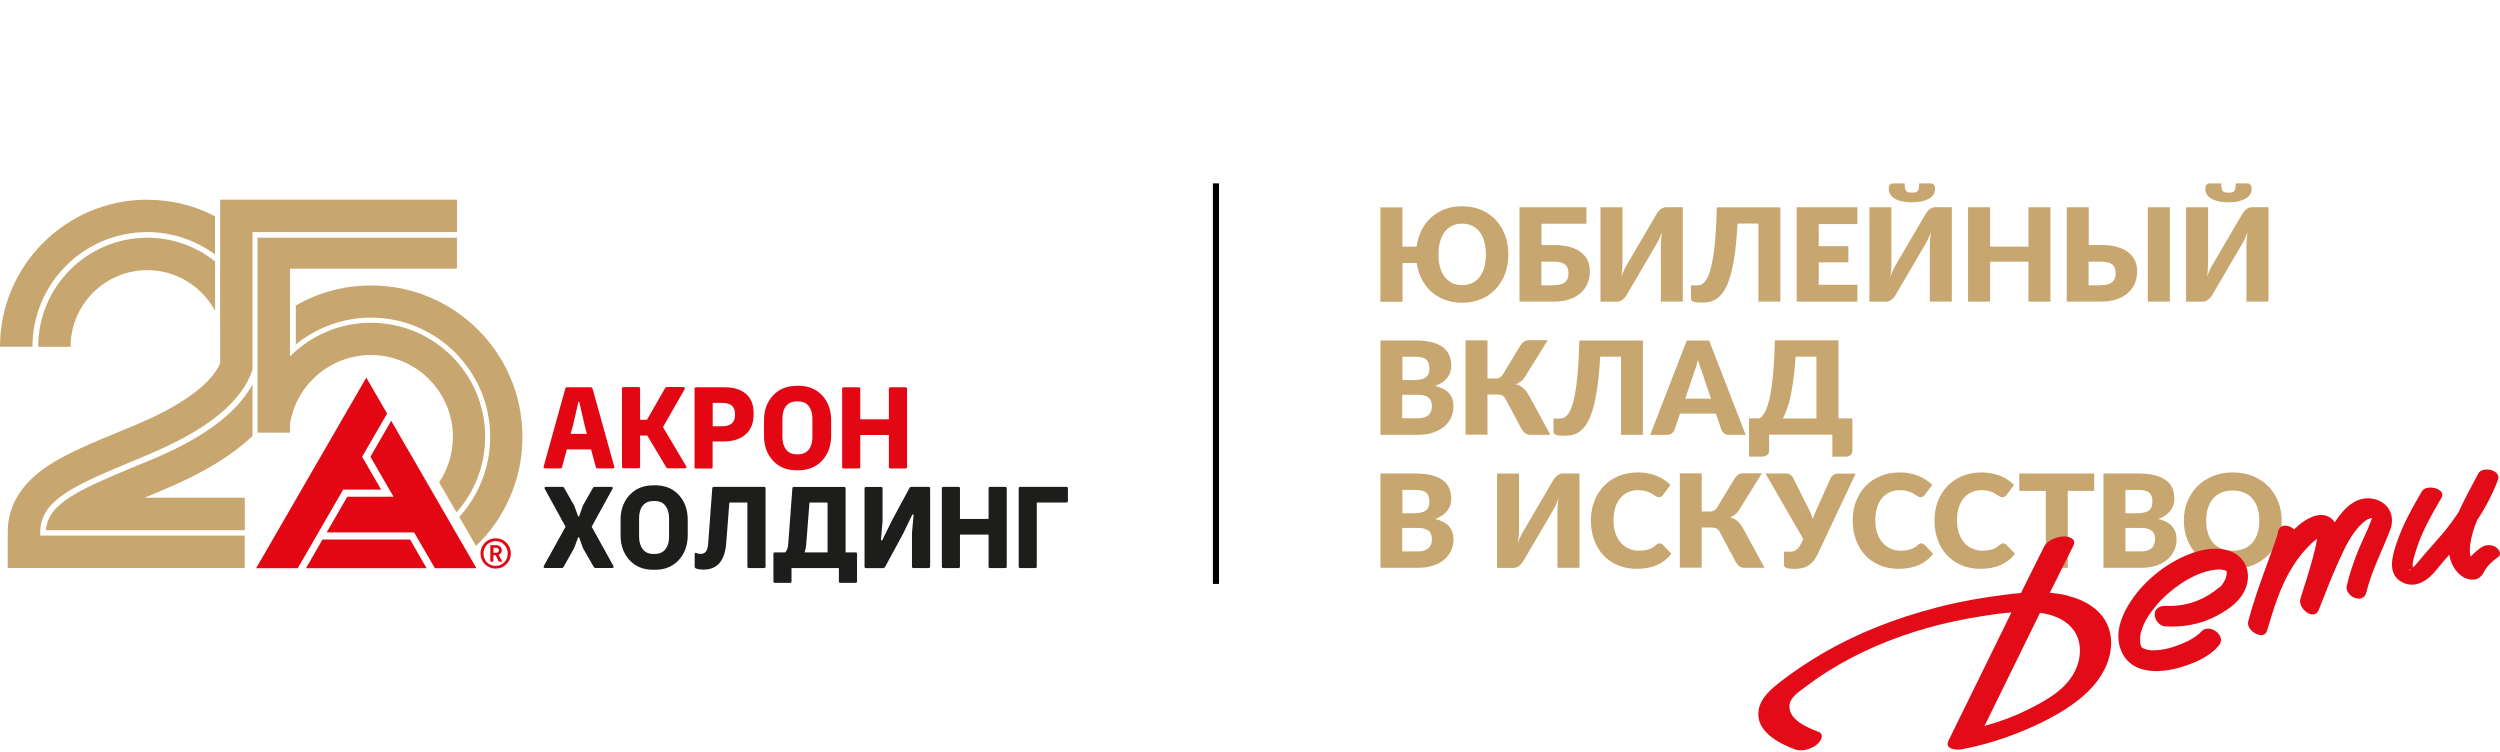 <?xml version="1.0" encoding="UTF-8"?>
<svg xmlns="http://www.w3.org/2000/svg" width="409" height="123" viewBox="0 0 409 123" fill="none">
  <path d="M231.754 40.344C231.883 39.397 232.14 38.507 232.538 37.712C232.936 36.904 233.451 36.202 234.094 35.617C234.738 35.02 235.487 34.564 236.341 34.236C237.207 33.897 238.155 33.745 239.208 33.745C240.378 33.745 241.42 33.955 242.356 34.353C243.292 34.751 244.076 35.301 244.731 36.015C245.375 36.717 245.878 37.559 246.241 38.519C246.603 39.478 246.767 40.52 246.767 41.632C246.767 42.743 246.592 43.796 246.241 44.744C245.89 45.692 245.386 46.546 244.731 47.248C244.076 47.95 243.292 48.524 242.356 48.922C241.42 49.32 240.378 49.53 239.208 49.53C238.166 49.53 237.219 49.367 236.364 49.039C235.51 48.723 234.761 48.267 234.129 47.693C233.497 47.12 232.971 46.418 232.573 45.634C232.175 44.838 231.906 43.96 231.766 43.024H229.449V49.378H225.833V33.932H229.437V40.356H231.754V40.344ZM239.208 46.652C239.828 46.652 240.378 46.535 240.87 46.289C241.361 46.055 241.759 45.715 242.087 45.282C242.426 44.85 242.66 44.323 242.835 43.703C242.999 43.083 243.093 42.38 243.093 41.62C243.093 40.859 242.999 40.169 242.835 39.537C242.672 38.917 242.414 38.39 242.087 37.957C241.747 37.524 241.349 37.185 240.87 36.951C240.378 36.717 239.828 36.588 239.208 36.588C238.588 36.588 238.026 36.705 237.546 36.951C237.066 37.185 236.657 37.513 236.341 37.957C236.002 38.39 235.768 38.917 235.592 39.537C235.428 40.157 235.335 40.848 235.335 41.62C235.335 42.392 235.428 43.083 235.592 43.703C235.756 44.323 236.013 44.85 236.341 45.282C236.68 45.715 237.078 46.055 237.546 46.289C238.026 46.523 238.576 46.652 239.208 46.652Z" fill="url(#paint0_linear_11_496)"></path>
  <path d="M254.245 40.087C255.31 40.087 256.211 40.204 256.96 40.438C257.708 40.672 258.305 40.976 258.773 41.374C259.241 41.772 259.581 42.217 259.791 42.731C260.014 43.246 260.107 43.796 260.107 44.358C260.107 45.107 259.979 45.774 259.709 46.394C259.44 47.014 259.066 47.529 258.563 47.962C258.059 48.395 257.439 48.735 256.725 48.98C255.988 49.226 255.169 49.343 254.245 49.343H248.593V33.908H259.534V36.6H252.185V40.099H254.268H254.256L254.245 40.087ZM254.245 46.64C254.724 46.64 255.111 46.593 255.415 46.488C255.719 46.383 255.953 46.242 256.14 46.067C256.304 45.891 256.433 45.68 256.503 45.458C256.562 45.224 256.597 44.99 256.597 44.756C256.597 44.475 256.562 44.218 256.503 43.972C256.433 43.726 256.328 43.527 256.14 43.352C255.965 43.188 255.731 43.047 255.415 42.954C255.111 42.86 254.724 42.813 254.245 42.813H252.162V46.675H254.245V46.64Z" fill="url(#paint1_linear_11_496)"></path>
  <path d="M275.308 49.343H271.715V40.695C271.715 40.298 271.715 39.876 271.751 39.42C271.774 38.975 271.833 38.495 271.891 37.981C271.727 38.425 271.552 38.858 271.364 39.244C271.165 39.631 270.99 39.97 270.803 40.263L266.11 48.278C266.028 48.407 265.946 48.536 265.829 48.664C265.712 48.793 265.595 48.91 265.467 49.015C265.326 49.121 265.186 49.191 265.034 49.261C264.882 49.32 264.718 49.355 264.542 49.355H261.839V33.908H265.432V42.544C265.432 42.942 265.432 43.363 265.408 43.82C265.385 44.264 265.326 44.744 265.256 45.259C265.42 44.815 265.595 44.393 265.783 44.007C265.97 43.621 266.157 43.293 266.344 42.989L271.037 34.973C271.119 34.844 271.201 34.716 271.318 34.587C271.423 34.458 271.552 34.341 271.68 34.236C271.809 34.131 271.961 34.06 272.113 33.99C272.265 33.932 272.429 33.897 272.605 33.897H275.308V49.343Z" fill="url(#paint2_linear_11_496)"></path>
  <path d="M291.281 49.343H287.677V36.565H284.271C284.166 38.449 284.014 40.087 283.827 41.456C283.628 42.837 283.406 43.995 283.136 44.955C282.867 45.914 282.575 46.687 282.224 47.283C281.884 47.88 281.522 48.337 281.1 48.676C280.702 49.015 280.269 49.226 279.801 49.343C279.333 49.46 278.854 49.507 278.35 49.507C277.73 49.507 277.286 49.46 277.028 49.343C276.771 49.238 276.642 49.074 276.642 48.863V46.687H277.531C277.683 46.687 277.847 46.675 278.023 46.652C278.187 46.628 278.374 46.546 278.538 46.429C278.713 46.312 278.889 46.137 279.064 45.903C279.228 45.669 279.392 45.353 279.567 44.931C279.72 44.522 279.872 43.995 280.012 43.375C280.152 42.755 280.281 41.994 280.398 41.117C280.515 40.227 280.621 39.186 280.691 38.004C280.784 36.822 280.831 35.465 280.866 33.92H291.269V49.355H291.281V49.343Z" fill="url(#paint3_linear_11_496)"></path>
  <path d="M297.541 40.274H302.398V42.919H297.541V46.593H303.872V49.343H293.937V33.908H303.872V36.658H297.541V40.274Z" fill="url(#paint4_linear_11_496)"></path>
  <path d="M319.318 49.343H315.714V40.695C315.714 40.298 315.714 39.876 315.749 39.42C315.773 38.975 315.831 38.495 315.89 37.981C315.726 38.425 315.562 38.858 315.363 39.244C315.164 39.631 314.989 39.97 314.801 40.263L310.109 48.278C310.027 48.407 309.945 48.536 309.828 48.664C309.711 48.793 309.594 48.91 309.465 49.015C309.325 49.121 309.185 49.191 309.032 49.261C308.88 49.32 308.717 49.355 308.541 49.355H305.838V33.908H309.442V42.544C309.442 42.942 309.442 43.363 309.419 43.82C309.395 44.264 309.337 44.744 309.267 45.259C309.43 44.815 309.606 44.393 309.793 44.007C309.98 43.621 310.168 43.293 310.355 42.989L315.047 34.973C315.129 34.844 315.211 34.716 315.328 34.587C315.433 34.458 315.562 34.341 315.691 34.236C315.82 34.131 315.972 34.06 316.124 33.99C316.276 33.932 316.44 33.897 316.615 33.897H319.318V49.343ZM312.789 31.509C313.034 31.509 313.222 31.498 313.386 31.463C313.538 31.428 313.666 31.346 313.748 31.229C313.842 31.112 313.9 30.959 313.924 30.761C313.959 30.573 313.971 30.316 313.971 30H315.925C316.042 30 316.135 30.023 316.217 30.082C316.299 30.129 316.37 30.199 316.428 30.293C316.475 30.375 316.522 30.468 316.545 30.573C316.568 30.679 316.58 30.796 316.58 30.889C316.58 31.264 316.487 31.58 316.299 31.849C316.124 32.118 315.855 32.352 315.515 32.539C315.176 32.715 314.778 32.855 314.322 32.961C313.865 33.054 313.35 33.101 312.789 33.101C312.227 33.101 311.724 33.054 311.256 32.961C310.799 32.867 310.39 32.727 310.062 32.539C309.723 32.352 309.454 32.118 309.278 31.849C309.079 31.58 308.997 31.252 308.997 30.889C308.997 30.784 309.009 30.667 309.032 30.573C309.056 30.468 309.091 30.363 309.15 30.293C309.196 30.211 309.267 30.14 309.36 30.082C309.454 30.035 309.536 30 309.653 30H311.607C311.607 30.304 311.619 30.562 311.654 30.761C311.689 30.948 311.747 31.112 311.829 31.229C311.923 31.346 312.04 31.416 312.192 31.463C312.344 31.498 312.543 31.509 312.8 31.509H312.789Z" fill="url(#paint5_linear_11_496)"></path>
  <path d="M335.455 33.908V49.343H331.851V42.813H325.579V49.343H321.975V33.908H325.579V40.356H331.851V33.908H335.455Z" fill="url(#paint6_linear_11_496)"></path>
  <path d="M343.775 40.087C344.84 40.087 345.741 40.204 346.49 40.438C347.239 40.672 347.836 40.976 348.304 41.374C348.76 41.772 349.111 42.217 349.322 42.731C349.544 43.246 349.638 43.796 349.638 44.358C349.638 45.107 349.509 45.774 349.24 46.394C348.971 47.014 348.596 47.529 348.093 47.962C347.59 48.395 346.97 48.735 346.256 48.98C345.519 49.226 344.7 49.343 343.775 49.343H338.123V33.908H341.716V40.087H343.799H343.775ZM343.775 46.64C344.255 46.64 344.641 46.593 344.945 46.488C345.25 46.383 345.484 46.242 345.659 46.067C345.823 45.891 345.952 45.68 346.022 45.458C346.08 45.224 346.115 44.99 346.115 44.756C346.115 44.475 346.08 44.218 346.022 43.972C345.963 43.726 345.846 43.527 345.659 43.352C345.484 43.188 345.25 43.047 344.945 42.954C344.641 42.86 344.255 42.813 343.775 42.813H341.692V46.675H343.775V46.64ZM354.985 49.343H351.381V33.908H354.985V49.343Z" fill="url(#paint7_linear_11_496)"></path>
  <path d="M371.122 49.343H367.518V40.695C367.518 40.298 367.518 39.876 367.553 39.42C367.577 38.975 367.635 38.495 367.694 37.981C367.53 38.425 367.354 38.858 367.167 39.244C366.98 39.631 366.793 39.97 366.605 40.263L361.913 48.278C361.831 48.407 361.749 48.536 361.632 48.664C361.515 48.793 361.398 48.91 361.269 49.015C361.129 49.121 360.988 49.191 360.836 49.261C360.684 49.32 360.52 49.355 360.345 49.355H357.642V33.908H361.246V42.544C361.246 42.942 361.246 43.363 361.222 43.82C361.199 44.264 361.141 44.744 361.07 45.259C361.234 44.815 361.41 44.393 361.597 44.007C361.784 43.621 361.971 43.293 362.159 42.989L366.851 34.973C366.933 34.844 367.015 34.716 367.132 34.587C367.237 34.458 367.366 34.341 367.495 34.236C367.623 34.131 367.775 34.06 367.928 33.99C368.08 33.932 368.244 33.897 368.419 33.897H371.122V49.343ZM364.581 31.509C364.827 31.509 365.014 31.498 365.178 31.463C365.342 31.428 365.459 31.346 365.54 31.229C365.634 31.112 365.693 30.959 365.716 30.761C365.751 30.573 365.763 30.316 365.763 30H367.717C367.834 30 367.928 30.023 368.01 30.082C368.091 30.129 368.162 30.199 368.22 30.293C368.267 30.375 368.314 30.468 368.337 30.573C368.361 30.679 368.372 30.796 368.372 30.889C368.372 31.264 368.279 31.58 368.091 31.849C367.916 32.118 367.647 32.352 367.307 32.539C366.968 32.715 366.57 32.855 366.114 32.961C365.646 33.054 365.143 33.101 364.581 33.101C364.019 33.101 363.516 33.054 363.048 32.961C362.58 32.867 362.182 32.727 361.854 32.539C361.515 32.352 361.246 32.118 361.07 31.849C360.871 31.58 360.79 31.252 360.79 30.889C360.79 30.784 360.801 30.667 360.825 30.573C360.848 30.468 360.895 30.363 360.942 30.293C360.988 30.211 361.059 30.14 361.152 30.082C361.246 30.035 361.328 30 361.445 30H363.399C363.399 30.304 363.411 30.562 363.446 30.761C363.481 30.948 363.539 31.112 363.621 31.229C363.715 31.346 363.832 31.416 363.984 31.463C364.136 31.498 364.335 31.509 364.593 31.509H364.581Z" fill="url(#paint8_linear_11_496)"></path>
  <path d="M231.52 55.697C232.585 55.697 233.497 55.802 234.246 55.99C234.995 56.177 235.604 56.469 236.072 56.821C236.552 57.183 236.891 57.616 237.102 58.131C237.324 58.646 237.429 59.219 237.429 59.851C237.429 60.202 237.382 60.53 237.277 60.858C237.172 61.174 237.02 61.478 236.809 61.759C236.587 62.039 236.318 62.297 235.99 62.531C235.651 62.765 235.253 62.964 234.796 63.139C235.814 63.385 236.575 63.783 237.055 64.333C237.546 64.883 237.792 65.597 237.792 66.463C237.792 67.118 237.663 67.738 237.406 68.3C237.148 68.862 236.774 69.353 236.282 69.774C235.791 70.196 235.194 70.523 234.469 70.769C233.755 71.003 232.924 71.132 232 71.132H225.844V55.697H231.52ZM229.437 58.365V62.18H231.297C231.695 62.18 232.058 62.157 232.362 62.086C232.667 62.028 232.959 61.934 233.17 61.794C233.38 61.653 233.556 61.454 233.673 61.22C233.79 60.975 233.848 60.67 233.848 60.284C233.848 59.898 233.802 59.617 233.708 59.371C233.614 59.126 233.474 58.938 233.287 58.775C233.1 58.611 232.854 58.517 232.55 58.459C232.257 58.4 231.906 58.365 231.508 58.365H229.414H229.437ZM231.953 68.429C232.433 68.429 232.819 68.37 233.111 68.253C233.404 68.136 233.65 67.984 233.813 67.785C233.977 67.598 234.094 67.376 234.164 67.141C234.235 66.896 234.258 66.65 234.258 66.404C234.258 66.123 234.223 65.866 234.141 65.644C234.059 65.421 233.93 65.234 233.755 65.082C233.579 64.93 233.334 64.813 233.029 64.719C232.737 64.626 232.362 64.591 231.906 64.591H229.402V68.429H231.953Z" fill="url(#paint9_linear_11_496)"></path>
  <path d="M253.589 71.132H250.313C249.997 71.132 249.716 71.038 249.505 70.874C249.295 70.71 249.084 70.465 248.897 70.137L246.334 65.316C246.17 65.012 245.972 64.801 245.761 64.696C245.55 64.591 245.281 64.544 244.953 64.544H243.35V71.108H239.77V55.674H243.35V61.922H244.661C244.93 61.922 245.164 61.876 245.351 61.77C245.55 61.665 245.726 61.489 245.89 61.232L248.698 56.575C248.862 56.306 249.061 56.083 249.295 55.919C249.529 55.756 249.81 55.662 250.137 55.662H253.203L249.435 61.724C249.26 62.004 249.049 62.238 248.803 62.414C248.558 62.59 248.288 62.753 247.996 62.859C248.476 62.987 248.874 63.198 249.201 63.49C249.541 63.783 249.845 64.181 250.137 64.696L253.601 71.062V71.108L253.589 71.132Z" fill="url(#paint10_linear_11_496)"></path>
  <path d="M268.79 71.132H265.198V58.353H261.792C261.687 60.237 261.535 61.876 261.336 63.245C261.149 64.626 260.915 65.784 260.646 66.744C260.376 67.703 260.084 68.475 259.733 69.072C259.405 69.669 259.031 70.125 258.609 70.465C258.212 70.804 257.779 71.015 257.311 71.132C256.843 71.249 256.363 71.296 255.86 71.296C255.239 71.296 254.795 71.249 254.537 71.132C254.28 71.026 254.151 70.863 254.151 70.652V68.475H255.04C255.193 68.475 255.356 68.464 255.532 68.44C255.696 68.417 255.883 68.335 256.047 68.218C256.222 68.101 256.398 67.925 256.573 67.692C256.737 67.457 256.913 67.141 257.077 66.72C257.229 66.311 257.381 65.784 257.521 65.164C257.662 64.544 257.79 63.783 257.907 62.905C258.024 62.016 258.13 60.975 258.2 59.793C258.294 58.611 258.34 57.254 258.375 55.709H268.778V71.144H268.79V71.132Z" fill="url(#paint11_linear_11_496)"></path>
  <path d="M285.606 71.132H282.832C282.528 71.132 282.271 71.05 282.072 70.909C281.884 70.769 281.732 70.57 281.639 70.359L280.726 67.668H274.852L273.939 70.359C273.857 70.57 273.716 70.734 273.518 70.898C273.307 71.05 273.073 71.144 272.769 71.144H269.972L275.952 55.709H279.614L285.594 71.144H285.617L285.606 71.132ZM279.918 65.234L278.491 61.01C278.386 60.741 278.268 60.436 278.151 60.062C278.034 59.687 277.906 59.301 277.789 58.88C277.683 59.313 277.566 59.711 277.461 60.074C277.344 60.436 277.227 60.752 277.122 61.021L275.706 65.222H279.93H279.907L279.918 65.234Z" fill="url(#paint12_linear_11_496)"></path>
  <path d="M303.053 73.741C303.053 74.034 302.948 74.28 302.749 74.443C302.538 74.619 302.269 74.713 301.941 74.713H299.776V71.108H289.42V73.73C289.42 74.022 289.315 74.268 289.116 74.432C288.917 74.607 288.636 74.701 288.309 74.701H286.144V68.44H287.876C288.051 68.335 288.238 68.171 288.414 67.937C288.589 67.703 288.777 67.387 288.952 66.978C289.128 66.568 289.292 66.053 289.444 65.421C289.596 64.789 289.736 64.017 289.865 63.104C289.994 62.192 290.099 61.127 290.181 59.91C290.263 58.693 290.333 57.277 290.368 55.674H300.771V68.452H303.065H303.053V73.741ZM297.167 68.464V58.353H293.762C293.668 59.687 293.574 60.881 293.422 61.934C293.282 62.999 293.13 63.935 292.954 64.754C292.779 65.573 292.58 66.287 292.357 66.896C292.135 67.516 291.913 68.031 291.667 68.464H297.167Z" fill="url(#paint13_linear_11_496)"></path>
  <path d="M231.52 77.463C232.585 77.463 233.497 77.568 234.246 77.755C234.995 77.942 235.604 78.235 236.072 78.586C236.552 78.949 236.891 79.382 237.102 79.896C237.324 80.411 237.429 80.985 237.429 81.617C237.429 81.968 237.382 82.295 237.277 82.623C237.172 82.939 237.02 83.243 236.809 83.524C236.587 83.805 236.318 84.062 235.99 84.296C235.651 84.53 235.253 84.729 234.796 84.905C235.814 85.15 236.575 85.548 237.055 86.098C237.546 86.648 237.792 87.362 237.792 88.228C237.792 88.883 237.663 89.504 237.406 90.065C237.148 90.627 236.774 91.118 236.282 91.54C235.791 91.961 235.194 92.289 234.469 92.534C233.755 92.768 232.924 92.897 232 92.897H225.844V77.463H231.52ZM229.437 80.154V83.969H231.297C231.695 83.969 232.058 83.945 232.362 83.875C232.667 83.817 232.959 83.723 233.17 83.582C233.38 83.442 233.556 83.243 233.673 83.009C233.79 82.763 233.848 82.459 233.848 82.073C233.848 81.687 233.802 81.406 233.708 81.16C233.614 80.915 233.474 80.727 233.287 80.563C233.1 80.411 232.854 80.306 232.55 80.248C232.257 80.189 231.906 80.154 231.508 80.154H229.414H229.437ZM231.953 90.206C232.433 90.206 232.819 90.147 233.111 90.03C233.404 89.913 233.65 89.761 233.813 89.562C233.977 89.375 234.094 89.153 234.164 88.918C234.235 88.673 234.258 88.427 234.258 88.181C234.258 87.9 234.223 87.643 234.141 87.421C234.059 87.198 233.93 87.011 233.755 86.859C233.579 86.707 233.334 86.59 233.029 86.496C232.737 86.403 232.362 86.368 231.906 86.368H229.402V90.206H231.953Z" fill="url(#paint14_linear_11_496)"></path>
  <path d="M258.399 77.463V92.897H254.795V84.249C254.795 83.852 254.795 83.43 254.83 82.974C254.853 82.529 254.912 82.05 254.97 81.535C254.806 81.979 254.631 82.412 254.444 82.799C254.245 83.185 254.069 83.524 253.882 83.817L249.19 91.832C249.108 91.961 249.026 92.09 248.909 92.218C248.792 92.347 248.675 92.464 248.546 92.57C248.406 92.675 248.265 92.745 248.113 92.815C247.961 92.874 247.797 92.909 247.621 92.909H244.918V77.474H248.511V86.11C248.511 86.508 248.511 86.929 248.487 87.386C248.464 87.83 248.406 88.31 248.335 88.825C248.499 88.38 248.675 87.959 248.862 87.573C249.049 87.187 249.236 86.847 249.424 86.555L254.116 78.539C254.198 78.41 254.28 78.282 254.397 78.153C254.502 78.024 254.631 77.907 254.76 77.802C254.888 77.697 255.04 77.626 255.193 77.556C255.345 77.498 255.508 77.463 255.684 77.463H258.399Z" fill="url(#paint15_linear_11_496)"></path>
  <path d="M271.517 88.907C271.61 88.907 271.68 88.918 271.774 88.954C271.868 88.977 271.938 89.047 272.02 89.118L273.436 90.604C272.815 91.411 272.031 92.031 271.095 92.441C270.159 92.85 269.047 93.061 267.784 93.061C266.613 93.061 265.56 92.85 264.636 92.453C263.711 92.055 262.916 91.505 262.272 90.791C261.629 90.089 261.125 89.246 260.786 88.287C260.435 87.327 260.271 86.286 260.271 85.15C260.271 84.016 260.447 82.939 260.833 81.979C261.207 81.02 261.734 80.177 262.413 79.487C263.091 78.796 263.899 78.235 264.858 77.86C265.806 77.474 266.848 77.287 267.983 77.287C268.568 77.287 269.118 77.334 269.621 77.439C270.124 77.544 270.616 77.685 271.06 77.86C271.505 78.036 271.926 78.258 272.289 78.516C272.663 78.773 272.991 79.042 273.295 79.335L272.09 80.95C272.008 81.055 271.926 81.137 271.821 81.219C271.715 81.301 271.563 81.336 271.376 81.336C271.247 81.336 271.13 81.312 271.013 81.242C270.896 81.195 270.779 81.113 270.651 81.031C270.522 80.95 270.381 80.868 270.229 80.762C270.077 80.657 269.89 80.587 269.691 80.493C269.48 80.411 269.246 80.341 268.954 80.283C268.673 80.236 268.345 80.189 267.971 80.189C267.386 80.189 266.836 80.306 266.356 80.528C265.865 80.751 265.443 81.067 265.081 81.488C264.718 81.909 264.449 82.424 264.261 83.032C264.074 83.641 263.969 84.343 263.969 85.127C263.969 85.911 264.074 86.613 264.285 87.234C264.507 87.854 264.788 88.368 265.162 88.79C265.537 89.211 265.97 89.539 266.461 89.749C266.953 89.972 267.491 90.089 268.053 90.089C268.369 90.089 268.673 90.077 268.942 90.042C269.211 90.019 269.457 89.948 269.691 89.89C269.925 89.808 270.136 89.726 270.346 89.597C270.557 89.469 270.756 89.316 270.978 89.118C271.072 89.035 271.154 88.989 271.259 88.942C271.364 88.895 271.47 88.883 271.563 88.883H271.54L271.517 88.907Z" fill="url(#paint16_linear_11_496)"></path>
  <path d="M288.636 92.897H285.36C285.044 92.897 284.775 92.803 284.552 92.64C284.33 92.476 284.131 92.23 283.944 91.903L281.381 87.081C281.217 86.777 281.018 86.567 280.808 86.461C280.597 86.356 280.328 86.309 280 86.309H278.397V92.874H274.816V77.439H278.397V83.688H279.708C279.977 83.688 280.211 83.641 280.398 83.536C280.585 83.43 280.773 83.255 280.936 82.997L283.745 78.34C283.909 78.071 284.108 77.849 284.33 77.685C284.564 77.521 284.845 77.427 285.184 77.427H288.25L284.482 83.489C284.307 83.77 284.096 84.004 283.85 84.179C283.605 84.355 283.335 84.519 283.043 84.624C283.523 84.753 283.92 84.963 284.248 85.256C284.587 85.548 284.892 85.946 285.184 86.461L288.648 92.827V92.874L288.636 92.897Z" fill="url(#paint17_linear_11_496)"></path>
  <path d="M303.591 77.463L297.378 90.65C297.132 91.154 296.874 91.551 296.605 91.856C296.336 92.16 296.044 92.406 295.716 92.593C295.412 92.768 295.072 92.897 294.71 92.967C294.347 93.026 293.972 93.073 293.574 93.073C292.954 93.073 292.51 93.026 292.252 92.909C291.995 92.803 291.866 92.64 291.866 92.429V90.252H292.755C292.884 90.252 293.036 90.252 293.177 90.229C293.329 90.206 293.481 90.171 293.645 90.089C293.808 90.007 293.949 89.913 294.113 89.749C294.265 89.609 294.405 89.41 294.534 89.153L295.025 88.205L288.835 77.463H292.205C292.51 77.463 292.755 77.544 292.943 77.685C293.118 77.825 293.282 78.024 293.387 78.235L295.681 82.834C295.868 83.185 296.044 83.524 296.196 83.875C296.348 84.226 296.476 84.566 296.582 84.928C296.687 84.566 296.816 84.226 296.956 83.875C297.097 83.524 297.249 83.185 297.424 82.834L299.484 78.235C299.519 78.141 299.589 78.059 299.659 77.966C299.741 77.872 299.811 77.79 299.917 77.72C300.022 77.661 300.127 77.579 300.256 77.544C300.385 77.509 300.514 77.486 300.666 77.486H303.638H303.615L303.591 77.463Z" fill="url(#paint18_linear_11_496)"></path>
  <path d="M314.345 88.907C314.439 88.907 314.509 88.918 314.603 88.954C314.696 88.977 314.766 89.047 314.848 89.118L316.264 90.604C315.644 91.411 314.86 92.031 313.924 92.441C312.988 92.85 311.876 93.061 310.612 93.061C309.442 93.061 308.389 92.85 307.464 92.453C306.54 92.055 305.744 91.505 305.101 90.791C304.457 90.089 303.954 89.246 303.615 88.287C303.263 87.327 303.1 86.286 303.1 85.15C303.1 84.016 303.275 82.939 303.661 81.979C304.036 81.02 304.562 80.177 305.241 79.487C305.92 78.796 306.727 78.235 307.687 77.86C308.635 77.474 309.676 77.287 310.811 77.287C311.385 77.287 311.946 77.334 312.438 77.439C312.941 77.544 313.432 77.685 313.877 77.86C314.322 78.036 314.743 78.258 315.106 78.516C315.48 78.773 315.82 79.042 316.112 79.335L314.907 80.95C314.825 81.055 314.743 81.137 314.638 81.219C314.532 81.301 314.38 81.336 314.193 81.336C314.064 81.336 313.947 81.312 313.83 81.242C313.713 81.195 313.596 81.113 313.467 81.031C313.339 80.95 313.198 80.868 313.046 80.762C312.894 80.657 312.707 80.587 312.508 80.493C312.297 80.411 312.052 80.341 311.771 80.283C311.49 80.236 311.162 80.189 310.799 80.189C310.203 80.189 309.664 80.306 309.185 80.528C308.693 80.751 308.272 81.067 307.909 81.488C307.546 81.909 307.277 82.424 307.09 83.032C306.903 83.641 306.797 84.343 306.797 85.127C306.797 85.911 306.903 86.613 307.113 87.234C307.336 87.854 307.617 88.368 307.991 88.79C308.366 89.211 308.798 89.539 309.29 89.749C309.781 89.972 310.32 90.089 310.881 90.089C311.197 90.089 311.502 90.077 311.771 90.042C312.04 90.019 312.286 89.948 312.52 89.89C312.754 89.808 312.964 89.726 313.175 89.597C313.386 89.469 313.585 89.316 313.807 89.118C313.9 89.035 313.982 88.989 314.088 88.942C314.193 88.895 314.287 88.883 314.392 88.883H314.368L314.345 88.907Z" fill="url(#paint19_linear_11_496)"></path>
  <path d="M327.732 88.907C327.826 88.907 327.896 88.918 327.989 88.954C328.083 88.977 328.153 89.047 328.235 89.118L329.651 90.604C329.031 91.411 328.247 92.031 327.311 92.441C326.375 92.85 325.263 93.061 323.999 93.061C322.829 93.061 321.776 92.85 320.851 92.453C319.927 92.055 319.131 91.505 318.488 90.791C317.844 90.089 317.341 89.246 317.001 88.287C316.65 87.327 316.487 86.286 316.487 85.15C316.487 84.016 316.662 82.939 317.048 81.979C317.423 81.02 317.949 80.177 318.628 79.487C319.307 78.796 320.114 78.235 321.074 77.86C322.021 77.474 323.063 77.287 324.198 77.287C324.771 77.287 325.333 77.334 325.825 77.439C326.328 77.544 326.819 77.685 327.264 77.86C327.709 78.036 328.13 78.258 328.493 78.516C328.867 78.773 329.195 79.042 329.499 79.335L328.294 80.95C328.212 81.055 328.13 81.137 328.025 81.219C327.919 81.301 327.767 81.336 327.568 81.336C327.439 81.336 327.322 81.312 327.205 81.242C327.088 81.195 326.971 81.113 326.843 81.031C326.714 80.95 326.573 80.868 326.421 80.762C326.269 80.657 326.082 80.587 325.883 80.493C325.672 80.411 325.438 80.341 325.146 80.283C324.865 80.236 324.537 80.189 324.163 80.189C323.566 80.189 323.028 80.306 322.548 80.528C322.057 80.751 321.635 81.067 321.273 81.488C320.91 81.909 320.641 82.424 320.453 83.032C320.255 83.641 320.161 84.343 320.161 85.127C320.161 85.911 320.266 86.613 320.489 87.234C320.711 87.854 320.992 88.368 321.366 88.79C321.741 89.211 322.174 89.539 322.665 89.749C323.157 89.972 323.695 90.089 324.257 90.089C324.572 90.089 324.877 90.077 325.146 90.042C325.415 90.019 325.661 89.948 325.895 89.89C326.129 89.808 326.351 89.726 326.55 89.597C326.761 89.469 326.96 89.316 327.182 89.118C327.276 89.035 327.357 88.989 327.463 88.942C327.568 88.895 327.673 88.883 327.767 88.883H327.744L327.732 88.907Z" fill="url(#paint20_linear_11_496)"></path>
  <path d="M342.628 80.306H338.287V92.897H334.695V80.306H330.353V77.463H342.617V80.306H342.628Z" fill="url(#paint21_linear_11_496)"></path>
  <path d="M349.825 77.463C350.89 77.463 351.803 77.568 352.551 77.755C353.3 77.942 353.909 78.235 354.377 78.586C354.857 78.949 355.196 79.382 355.407 79.896C355.629 80.411 355.723 80.985 355.723 81.617C355.723 81.968 355.676 82.295 355.57 82.623C355.465 82.939 355.313 83.243 355.102 83.524C354.88 83.805 354.611 84.062 354.283 84.296C353.944 84.53 353.546 84.729 353.09 84.905C354.108 85.15 354.868 85.548 355.348 86.098C355.84 86.648 356.085 87.362 356.085 88.228C356.085 88.883 355.957 89.504 355.699 90.065C355.442 90.627 355.067 91.118 354.576 91.54C354.084 91.961 353.488 92.289 352.762 92.534C352.048 92.768 351.217 92.897 350.293 92.897H344.126V77.463H349.825ZM347.719 80.154V83.969H349.579C349.977 83.969 350.34 83.945 350.644 83.875C350.948 83.817 351.229 83.723 351.451 83.582C351.674 83.442 351.838 83.243 351.955 83.009C352.072 82.763 352.13 82.459 352.13 82.073C352.13 81.687 352.083 81.406 351.99 81.16C351.896 80.915 351.756 80.727 351.569 80.563C351.37 80.411 351.136 80.306 350.831 80.248C350.539 80.189 350.188 80.154 349.79 80.154H347.695H347.719ZM350.258 90.206C350.738 90.206 351.124 90.147 351.416 90.03C351.709 89.913 351.955 89.761 352.118 89.562C352.282 89.375 352.399 89.153 352.47 88.918C352.528 88.673 352.563 88.427 352.563 88.181C352.563 87.9 352.528 87.643 352.446 87.421C352.364 87.198 352.235 87.011 352.06 86.859C351.884 86.707 351.639 86.59 351.346 86.496C351.054 86.403 350.679 86.368 350.223 86.368H347.719V90.206H350.27H350.258Z" fill="url(#paint22_linear_11_496)"></path>
  <path d="M373.287 85.174C373.287 86.297 373.088 87.339 372.714 88.287C372.327 89.234 371.789 90.089 371.099 90.791C370.408 91.493 369.554 92.066 368.571 92.464C367.577 92.862 366.488 93.073 365.295 93.073C364.101 93.073 362.989 92.862 362.006 92.464C361.012 92.066 360.169 91.505 359.479 90.791C358.777 90.089 358.227 89.246 357.852 88.287C357.466 87.327 357.279 86.297 357.279 85.174C357.279 84.051 357.466 83.009 357.852 82.061C358.239 81.113 358.777 80.259 359.479 79.557C360.181 78.855 361.024 78.293 362.006 77.895C362.989 77.498 364.089 77.287 365.295 77.287C366.5 77.287 367.6 77.498 368.571 77.895C369.566 78.305 370.397 78.855 371.099 79.569C371.789 80.271 372.327 81.113 372.714 82.073C373.1 83.032 373.287 84.062 373.287 85.186V85.174ZM369.624 85.174C369.624 84.413 369.519 83.723 369.332 83.114C369.145 82.506 368.852 81.979 368.478 81.558C368.103 81.137 367.658 80.809 367.12 80.587C366.582 80.353 365.973 80.248 365.283 80.248C364.593 80.248 363.972 80.365 363.434 80.587C362.896 80.809 362.428 81.137 362.077 81.558C361.702 81.979 361.421 82.494 361.222 83.114C361.024 83.735 360.93 84.413 360.93 85.174C360.93 85.935 361.035 86.637 361.222 87.245C361.421 87.865 361.714 88.38 362.077 88.802C362.439 89.223 362.896 89.55 363.434 89.761C363.972 89.983 364.593 90.1 365.283 90.1C365.973 90.1 366.582 89.983 367.12 89.761C367.658 89.539 368.115 89.223 368.478 88.802C368.852 88.38 369.133 87.865 369.332 87.245C369.531 86.637 369.624 85.946 369.624 85.174Z" fill="url(#paint23_linear_11_496)"></path>
  <path d="M92.737 63.362H96.692C96.809 63.362 96.891 63.455 96.961 63.631L100.507 76.398C100.507 76.398 100.507 76.538 100.448 76.561C100.401 76.608 100.331 76.632 100.249 76.632H97.733C97.593 76.632 97.511 76.538 97.464 76.362L96.692 73.519H92.737L91.964 76.362C91.929 76.55 91.824 76.632 91.695 76.632H89.179C89.179 76.632 89.039 76.597 88.98 76.561C88.922 76.526 88.91 76.468 88.922 76.398L92.468 63.631C92.503 63.444 92.608 63.362 92.737 63.362ZM94.773 65.737H94.632L93.755 69.552L93.345 70.98H96.013L95.639 69.552L94.761 65.737H94.773Z" fill="#E30613"></path>
  <path d="M112.021 63.654L108.464 69.868L112.279 76.316C112.279 76.316 112.337 76.468 112.29 76.526C112.232 76.585 112.15 76.62 112.091 76.62H109.295C109.154 76.62 109.049 76.561 108.979 76.421L105.889 71.249H104.719V76.362C104.719 76.526 104.649 76.608 104.474 76.608H102.004C101.841 76.608 101.759 76.538 101.759 76.362V63.572C101.759 63.409 101.829 63.327 102.004 63.327H104.474C104.637 63.327 104.719 63.397 104.719 63.572V68.674H105.843L108.803 63.514C108.85 63.397 108.967 63.315 109.119 63.315H111.846C111.846 63.315 111.986 63.35 112.009 63.409C112.045 63.467 112.045 63.549 111.998 63.619V63.654H112.021Z" fill="#E30613"></path>
  <path d="M113.858 63.362H118.598C120.037 63.362 121.172 63.713 122.015 64.427C122.857 65.117 123.29 66.182 123.29 67.586V67.797C123.29 69.236 122.845 70.324 121.956 71.085C121.067 71.846 119.897 72.22 118.434 72.22H116.585V76.409C116.585 76.573 116.515 76.655 116.339 76.655H113.87C113.706 76.655 113.624 76.585 113.624 76.409V63.619C113.624 63.455 113.695 63.373 113.87 63.373H113.858V63.362ZM120.248 67.914V67.715C120.248 66.51 119.545 65.913 118.141 65.913H116.597V69.739H118.094C119.534 69.739 120.248 69.131 120.248 67.914Z" fill="#E30613"></path>
  <path d="M130.311 63.116H130.604C132.254 63.116 133.553 63.643 134.524 64.707C135.495 65.772 135.975 67.118 135.975 68.768V71.284C135.975 72.934 135.472 74.28 134.512 75.344C133.529 76.409 132.23 76.936 130.627 76.936H130.335C128.696 76.936 127.397 76.409 126.426 75.333C125.455 74.256 124.987 72.922 124.987 71.296V68.78C124.987 67.13 125.467 65.784 126.45 64.719C127.421 63.654 128.72 63.128 130.323 63.128H130.311V63.116ZM130.534 65.667H130.381C129.562 65.667 128.977 65.936 128.579 66.451C128.181 66.978 128.006 67.645 128.006 68.475V71.518C128.006 72.337 128.205 73.016 128.591 73.542C128.989 74.069 129.574 74.326 130.381 74.326H130.534C131.341 74.326 131.926 74.057 132.324 73.542C132.722 73.028 132.909 72.349 132.909 71.518V68.475C132.909 67.656 132.71 66.978 132.324 66.451C131.926 65.924 131.341 65.667 130.534 65.667Z" fill="#E30613"></path>
  <path d="M145.664 63.362H148.121C148.297 63.362 148.39 63.432 148.39 63.608V76.398C148.39 76.561 148.297 76.643 148.121 76.643H145.664C145.5 76.643 145.418 76.573 145.418 76.398V71.167H140.737V76.398C140.737 76.561 140.667 76.643 140.492 76.643H138.023C137.859 76.643 137.777 76.573 137.777 76.398V63.608C137.777 63.444 137.847 63.362 138.023 63.362H140.492C140.655 63.362 140.737 63.432 140.737 63.608V68.604H145.418V63.608C145.418 63.444 145.488 63.362 145.664 63.362Z" fill="#E30613"></path>
  <path d="M82.849 88.79C83.328 89.27 83.574 89.866 83.574 90.545C83.574 91.224 83.328 91.82 82.849 92.3C82.369 92.78 81.772 93.026 81.093 93.026C80.415 93.026 79.818 92.78 79.338 92.3C78.858 91.82 78.613 91.224 78.613 90.545C78.613 89.866 78.858 89.27 79.338 88.79C79.818 88.31 80.415 88.064 81.093 88.064C81.772 88.064 82.369 88.31 82.849 88.79ZM82.498 91.996C82.872 91.598 83.071 91.13 83.071 90.557C83.071 89.983 82.872 89.515 82.498 89.117C82.123 88.72 81.632 88.532 81.093 88.532C80.555 88.532 80.064 88.731 79.666 89.117C79.291 89.515 79.092 89.983 79.092 90.557C79.092 91.13 79.291 91.598 79.666 91.996C80.04 92.394 80.532 92.581 81.093 92.581C81.655 92.581 82.123 92.382 82.498 91.996ZM82.182 91.891H81.62L81.07 90.814H80.719V91.891H80.216V89.199H81.234C81.491 89.199 81.69 89.27 81.854 89.445C82.018 89.609 82.1 89.808 82.1 90.03C82.1 90.217 82.053 90.358 81.948 90.487C81.842 90.604 81.725 90.697 81.573 90.756L82.182 91.891ZM81.503 90.323C81.573 90.252 81.62 90.159 81.62 90.03C81.62 89.901 81.573 89.82 81.503 89.738C81.433 89.667 81.316 89.621 81.187 89.621H80.731V90.44H81.187C81.327 90.44 81.409 90.405 81.503 90.323Z" fill="#E30613"></path>
  <path d="M52.763 88.263L50.06 92.956H69.79L67.086 88.263H52.775H52.763Z" fill="#E30613"></path>
  <path d="M59.246 74.724L63.33 67.656L59.925 61.782L41.904 92.956H48.715L56.145 80.095H62.347L59.246 74.724Z" fill="#E30613"></path>
  <path d="M63.997 68.838L60.603 74.724L64.383 81.266H56.812L53.442 87.105H67.753L71.147 92.956H77.946L63.997 68.838Z" fill="#E30613"></path>
  <path d="M97.3 79.651H100.027C100.121 79.651 100.179 79.686 100.226 79.744C100.273 79.803 100.261 79.885 100.214 79.955L96.797 86.169L100.366 92.616C100.366 92.616 100.401 92.768 100.366 92.827C100.331 92.885 100.261 92.921 100.167 92.921H97.429C97.277 92.921 97.172 92.862 97.113 92.71L95.37 89.667L94.738 87.9H94.586L93.93 89.667L92.222 92.71C92.152 92.85 92.035 92.921 91.906 92.921H89.156C89.062 92.921 89.004 92.885 88.957 92.827C88.91 92.768 88.922 92.686 88.957 92.616L92.526 86.169L89.109 79.955C89.109 79.955 89.074 79.803 89.109 79.744C89.144 79.686 89.179 79.651 89.273 79.651H91.999C92.152 79.651 92.257 79.709 92.315 79.861L93.93 82.693L94.586 84.484H94.738L95.37 82.693L96.984 79.861C97.055 79.721 97.172 79.651 97.3 79.651Z" fill="#1D1D1B"></path>
  <path d="M106.849 79.393H107.142C108.792 79.393 110.09 79.92 111.062 80.985C112.033 82.05 112.513 83.395 112.513 85.045V87.561C112.513 89.211 112.01 90.557 111.05 91.622C110.067 92.686 108.768 93.213 107.165 93.213H106.872C105.234 93.213 103.935 92.686 102.964 91.61C101.993 90.533 101.525 89.199 101.525 87.573V85.057C101.525 83.407 102.005 82.061 102.988 80.996C103.959 79.931 105.258 79.405 106.861 79.405H106.849V79.393ZM107.083 81.968H106.931C106.112 81.968 105.527 82.237 105.129 82.752C104.731 83.266 104.556 83.945 104.556 84.776V87.819C104.556 88.638 104.754 89.316 105.141 89.843C105.538 90.37 106.124 90.627 106.931 90.627H107.083C107.891 90.627 108.476 90.358 108.874 89.843C109.271 89.328 109.459 88.649 109.459 87.819V84.776C109.459 83.957 109.26 83.278 108.874 82.752C108.476 82.225 107.891 81.968 107.083 81.968Z" fill="#1D1D1B"></path>
  <path d="M116.784 79.651H124.999C125.162 79.651 125.244 79.721 125.244 79.896V92.686C125.244 92.85 125.162 92.932 124.999 92.932H122.541C122.366 92.932 122.272 92.862 122.272 92.686V82.213H119.323L118.808 88.872C118.586 91.75 117.346 93.19 115.075 93.19H114.982C114.724 93.19 114.455 93.155 114.116 93.084C113.8 93.026 113.648 92.897 113.648 92.733V90.662C113.648 90.51 113.695 90.44 113.8 90.44C113.8 90.44 113.858 90.44 113.94 90.475C114.163 90.569 114.385 90.615 114.596 90.615H114.666C115.38 90.615 115.766 90.089 115.848 89.024L116.526 79.896C116.526 79.744 116.62 79.674 116.772 79.674H116.784V79.651Z" fill="#1D1D1B"></path>
  <path d="M138.339 79.896V90.37H139.942C140.117 90.37 140.211 90.44 140.211 90.615V95.109C140.211 95.272 140.117 95.355 139.942 95.355H137.484C137.321 95.355 137.239 95.284 137.239 95.109V92.932H129.492V95.109C129.492 95.272 129.422 95.355 129.246 95.355H126.801C126.613 95.355 126.531 95.284 126.531 95.109V90.615C126.531 90.451 126.625 90.37 126.801 90.37H128.451C128.743 90.112 128.907 89.656 128.954 89.012L129.632 79.885C129.668 79.733 129.738 79.662 129.878 79.662H138.093C138.257 79.662 138.339 79.733 138.339 79.908V79.896ZM135.39 82.213H132.429L131.914 88.872C131.879 89.445 131.774 89.948 131.622 90.37H135.39V82.213Z" fill="#1D1D1B"></path>
  <path d="M149.128 79.651H151.901C152.076 79.651 152.17 79.721 152.17 79.896V92.686C152.17 92.85 152.076 92.932 151.901 92.932H149.444C149.28 92.932 149.198 92.862 149.198 92.686V87.222L149.467 84.179H149.256L147.794 87.222L144.81 92.733C144.728 92.874 144.611 92.944 144.459 92.944H141.685C141.521 92.944 141.44 92.874 141.44 92.698V79.908C141.44 79.744 141.521 79.662 141.685 79.662H144.143C144.306 79.662 144.388 79.733 144.388 79.908V85.244L144.119 88.392H144.33L145.875 85.244L148.777 79.861C148.847 79.721 148.975 79.651 149.128 79.651Z" fill="#1D1D1B"></path>
  <path d="M161.976 79.651H164.434C164.609 79.651 164.703 79.721 164.703 79.896V92.686C164.703 92.85 164.609 92.932 164.434 92.932H161.976C161.812 92.932 161.73 92.862 161.73 92.686V87.456H157.05V92.686C157.05 92.85 156.968 92.932 156.804 92.932H154.335C154.171 92.932 154.089 92.862 154.089 92.686V79.896C154.089 79.733 154.171 79.651 154.335 79.651H156.804C156.968 79.651 157.05 79.721 157.05 79.896V84.893H161.73V79.896C161.73 79.733 161.801 79.651 161.976 79.651Z" fill="#1D1D1B"></path>
  <path d="M166.914 79.651H174.462C174.626 79.651 174.708 79.721 174.708 79.896V81.968C174.708 82.132 174.638 82.213 174.462 82.213H169.617V92.686C169.617 92.85 169.547 92.932 169.372 92.932H166.903C166.739 92.932 166.657 92.862 166.657 92.686V79.896C166.657 79.733 166.739 79.651 166.903 79.651H166.914Z" fill="#1D1D1B"></path>
  <path d="M60.685 46.71C56.204 46.71 52.014 47.892 48.399 49.975V56.341C51.757 53.638 56.04 51.964 60.685 51.964C71.439 51.964 80.192 60.729 80.192 71.471C80.192 76.526 78.273 81.113 75.137 84.577L77.875 89.316C82.568 84.835 85.47 78.481 85.47 71.471C85.47 57.78 74.377 46.699 60.697 46.699H60.685V46.71ZM24.094 38.893C14.253 38.893 6.249 46.897 6.249 56.739H11.55C11.55 49.823 17.19 44.194 24.094 44.194C28.892 44.194 33.069 46.897 35.187 50.864V42.767C32.133 40.333 28.271 38.893 24.094 38.893ZM24.094 32.668C10.801 32.668 0 43.457 0 56.727H5.313C5.313 46.383 13.726 37.969 24.082 37.969C28.213 37.969 32.039 39.326 35.176 41.62V35.383C31.864 33.639 28.061 32.68 24.082 32.68H24.094V32.668ZM24.82 75.181C23.954 75.543 23.111 75.894 22.327 76.21C13.305 79.978 7.805 82.26 7.524 86.742H40.044V81.429H23.638C23.86 81.336 24.106 81.231 24.375 81.125C25.182 80.809 26.013 80.435 26.891 80.06C33.139 77.463 37.867 74.572 41.307 71.331V62.87C38.838 67.516 33.397 71.588 24.831 75.192H24.82V75.181ZM60.685 52.807C55.49 52.807 50.821 54.913 47.439 58.318V43.949H74.751V38.882H42.138V70.781H47.439V69.4C48.422 62.987 54.004 58.084 60.685 58.084C68.069 58.084 74.096 64.087 74.096 71.471C74.096 74.221 73.265 76.784 71.837 78.913L74.681 83.817C77.606 80.552 79.373 76.187 79.373 71.46C79.373 61.15 71.007 52.807 60.685 52.807ZM36.018 32.668V43.469H36.006V52.83C36.006 52.83 36.018 52.83 36.018 52.842V59.465C35.609 60.343 34.988 61.314 33.935 62.391C31.548 64.836 27.675 67.188 22.432 69.412C21.566 69.774 20.724 70.126 19.94 70.441C14.896 72.524 10.953 74.174 7.875 76.187C3.499 79.077 1.264 82.74 1.264 87.046V92.921H40.032V87.62H6.588V87.046C6.588 81.734 12.369 79.335 21.964 75.333C22.783 75.017 23.626 74.642 24.48 74.268C33.994 70.254 39.552 65.749 41.307 60.495V37.969H74.763V32.668H36.018Z" fill="url(#paint24_linear_11_496)"></path>
  <path d="M198.93 95.53V30" stroke="black"></path>
  <path d="M338.25 97.436C337.299 97.198 336.325 97.067 335.35 96.984C337.251 93.11 337.312 93.127 339.212 89.253C339.742 88.172 338.539 87.744 337.649 87.756C336.53 87.779 334.918 88.386 334.401 89.455C332.524 93.27 332.499 93.205 330.623 97.02C329.865 97.079 329.107 97.162 328.349 97.257C324.632 97.709 320.939 98.351 317.306 99.266C310.052 101.108 303.003 103.865 296.639 107.822C294.835 108.939 293.079 110.139 291.407 111.435C289.831 112.659 288.002 114.144 287.702 116.236C287.196 119.611 290.95 121.584 293.608 122.582C294.763 123.022 296.279 122.558 297.205 121.833C297.854 121.322 298.612 120.146 297.433 119.694C295.677 119.029 292.718 117.817 292.754 115.559C292.766 114.168 294.161 113.289 295.16 112.528C296.375 111.601 297.626 110.722 298.925 109.902C303.965 106.705 309.547 104.364 315.285 102.736C318.136 101.928 321.059 101.322 323.983 100.846C325.655 100.573 327.363 100.323 329.071 100.193C325.643 107.18 322.202 114.18 318.774 121.168C318.076 122.594 320.085 122.748 320.987 122.582C324.981 121.809 328.843 120.562 332.536 118.886C335.976 117.329 339.477 115.38 342.087 112.635C344.505 110.092 346.129 106.384 345.034 102.902C344.072 99.86 341.209 98.184 338.25 97.459V97.436ZM339.152 110.365C337.48 113.17 334.268 114.869 331.405 116.26C329.252 117.317 326.99 118.125 324.668 118.755C327.7 112.588 330.719 106.42 333.751 100.252C335.651 100.525 337.528 101.167 338.839 102.593C340.836 104.744 340.571 108 339.152 110.365Z" fill="#E30B17"></path>
  <path d="M363.002 96.148C362.465 96.593 361.904 96.987 361.318 97.355C359.236 98.639 356.718 99.249 354.299 99.122C353.414 99.071 352.529 99.503 352.504 100.52C352.479 101.422 353.314 102.426 354.224 102.477C357.092 102.629 359.959 102.172 362.528 100.812C364.685 99.681 366.929 98.143 367.59 95.614C368.288 92.971 366.866 90.633 364.261 89.985C362.303 89.489 360.171 89.896 358.301 90.608C354.274 92.132 350.409 95.271 348.178 99.033C347.205 100.685 346.42 102.629 346.582 104.586C346.769 106.835 348.028 108.703 350.185 109.402C352.541 110.165 355.147 109.707 357.454 108.945C359.461 108.284 361.643 107.267 363.026 105.59C364.348 103.976 361.356 101.79 360.034 103.417C359.997 103.455 359.972 103.493 359.947 103.519C359.847 103.608 359.76 103.696 359.66 103.773C359.386 104.001 359.087 104.205 358.788 104.395C358.202 104.764 357.591 105.056 356.818 105.374C355.247 106.009 353.776 106.403 352.093 106.391C351.656 106.391 351.145 106.276 350.684 106.086C350.646 106.06 350.559 106.009 350.484 105.984C350.459 105.984 350.459 105.984 350.447 105.984C350.447 105.971 350.447 105.971 350.434 105.946C350.409 105.908 350.384 105.882 350.347 105.844C350.347 105.844 350.347 105.831 350.322 105.806C350.285 105.755 350.26 105.692 350.235 105.641C350.235 105.628 350.235 105.628 350.235 105.603C350.185 105.437 350.148 105.272 350.123 105.094C350.123 105.069 350.123 105.069 350.123 105.056C350.123 105.018 350.123 104.967 350.123 104.929C350.123 104.751 350.123 104.573 350.123 104.395C350.123 104.294 350.16 103.9 350.148 103.989C350.21 103.506 350.522 102.566 350.808 101.968C350.883 101.803 351.033 101.536 351.207 101.218C351.432 100.837 351.681 100.456 351.943 100.1C352.429 99.439 353.015 98.728 353.539 98.181C354.848 96.847 356.356 95.678 357.965 94.763C359.249 94.026 360.845 93.403 362.179 93.238C363.014 93.136 363.201 93.111 364.036 93.314C364.061 93.314 364.261 93.365 364.186 93.365C364.049 93.365 364.186 93.403 364.248 93.416C364.248 93.429 364.261 93.441 364.273 93.467C364.273 93.467 364.273 93.467 364.273 93.492C364.273 93.53 364.273 93.53 364.286 93.543C364.336 94.229 364.099 94.814 363.712 95.398C363.363 95.919 363.376 95.869 363.014 96.174L363.002 96.148ZM364.186 93.314C364.186 93.314 364.186 93.34 364.223 93.365C364.173 93.302 364.124 93.225 364.186 93.314Z" fill="#E30B17"></path>
  <path d="M388.13 81.584C385.467 81.133 383.466 83.118 381.972 85.444C381.285 84.384 379.996 83.946 378.502 84.47C377.309 84.896 376.26 85.675 375.32 86.613C374.489 85.809 372.946 85.638 372.669 87.014C372.657 87.075 372.669 87.136 372.657 87.197C372.657 87.258 372.633 87.331 372.621 87.355C372.621 87.392 372.621 87.392 372.609 87.416C372.585 87.477 372.573 87.538 372.549 87.599C372.392 88.086 372.235 88.561 372.067 89.036C371.621 90.302 371.151 91.556 370.693 92.823C369.633 95.745 368.584 98.679 367.801 101.687C367.415 103.197 370.38 104.901 370.886 103.184C371.982 99.507 373.103 95.769 375.188 92.518C376.031 91.215 377.019 89.961 378.152 88.902C378.453 88.622 378.767 88.378 379.092 88.135C378.911 89.182 378.658 90.217 378.381 91.252C377.779 93.492 377.056 95.696 376.357 97.912C375.826 99.568 378.598 101.662 379.345 99.787C380.393 97.145 381.394 94.478 382.574 91.897C383.587 89.681 384.707 87.16 386.563 85.529C386.864 85.261 387.178 85.03 387.551 84.871C387.744 84.798 387.672 84.847 387.852 84.774C387.925 84.762 387.997 84.75 388.069 84.75C388.069 84.786 388.045 84.823 388.033 84.859C387.383 86.698 386.443 88.451 385.72 90.266C384.997 92.068 384.394 93.906 383.936 95.793C383.514 97.535 386.623 98.996 387.129 96.926C388.009 93.346 389.708 90.144 391.022 86.722C391.962 84.287 390.672 82.022 388.118 81.584H388.13Z" fill="#E30B17"></path>
  <path d="M408.28 89.468C407.533 89.057 406.587 89.082 405.886 89.588C405.268 90.034 404.695 90.529 404.182 91.084C404.042 90.469 404.042 89.853 404.112 89.214C404.275 87.803 404.695 86.452 405.244 85.125C406.622 83.062 407.778 80.855 408.666 78.503C409.273 76.886 406.108 76.187 405.443 77.477C404.357 79.564 403.189 81.615 402.232 83.774C401.823 84.389 401.403 85.004 400.959 85.596C399.242 87.899 397.222 89.914 395.424 92.145C395.214 92.399 394.992 92.628 394.759 92.845C394.759 92.773 394.712 92.7 394.712 92.628C394.677 91.844 394.969 91.011 395.191 90.276C396.125 87.103 397.806 84.232 399.441 81.41C400.27 79.974 396.954 79.106 396.218 80.385C394.665 83.062 393.124 85.764 392.12 88.732C391.419 90.819 390.473 93.81 392.844 95.173C395.074 96.464 397.246 94.956 398.635 93.183C399.289 92.35 399.99 91.542 400.702 90.758C400.971 92.58 402.313 94.606 404.193 94.811C405.221 94.932 405.875 94.51 406.342 93.629C406.902 92.556 407.72 91.82 408.689 91.132C409.378 90.638 408.782 89.781 408.257 89.48L408.28 89.468ZM394.14 93.279C394.105 93.135 394.221 93.135 394.373 93.195C394.315 93.243 394.151 93.34 394.14 93.279ZM394.992 93.508C395.039 93.569 395.05 93.593 394.992 93.508V93.508ZM405.163 92.724C405.163 92.724 405.163 92.724 405.174 92.724C405.174 92.724 405.174 92.724 405.174 92.737C405.174 92.737 405.174 92.737 405.174 92.724H405.163Z" fill="#E30B17"></path>
  <defs>
    <linearGradient id="paint0_linear_11_496" x1="225.915" y1="61.513" x2="373.287" y2="61.513" gradientUnits="userSpaceOnUse">
      <stop offset="0.21" stop-color="#C8A670"></stop>
      <stop offset="1" stop-color="#C8A670"></stop>
    </linearGradient>
    <linearGradient id="paint1_linear_11_496" x1="225.833" y1="61.512" x2="373.437" y2="61.512" gradientUnits="userSpaceOnUse">
      <stop offset="0.21" stop-color="#C8A670"></stop>
      <stop offset="1" stop-color="#C8A670"></stop>
    </linearGradient>
    <linearGradient id="paint2_linear_11_496" x1="225.833" y1="61.513" x2="373.287" y2="61.513" gradientUnits="userSpaceOnUse">
      <stop offset="0.21" stop-color="#C8A670"></stop>
      <stop offset="1" stop-color="#C8A670"></stop>
    </linearGradient>
    <linearGradient id="paint3_linear_11_496" x1="225.833" y1="61.536" x2="373.287" y2="61.536" gradientUnits="userSpaceOnUse">
      <stop offset="0.21" stop-color="#C8A670"></stop>
      <stop offset="1" stop-color="#C8A670"></stop>
    </linearGradient>
    <linearGradient id="paint4_linear_11_496" x1="225.833" y1="61.512" x2="373.287" y2="61.512" gradientUnits="userSpaceOnUse">
      <stop offset="0.21" stop-color="#C8A670"></stop>
      <stop offset="1" stop-color="#C8A670"></stop>
    </linearGradient>
    <linearGradient id="paint5_linear_11_496" x1="225.961" y1="61.498" x2="373.287" y2="61.498" gradientUnits="userSpaceOnUse">
      <stop offset="0.21" stop-color="#C8A670"></stop>
      <stop offset="1" stop-color="#C8A670"></stop>
    </linearGradient>
    <linearGradient id="paint6_linear_11_496" x1="225.961" y1="61.512" x2="373.287" y2="61.512" gradientUnits="userSpaceOnUse">
      <stop offset="0.21" stop-color="#C8A670"></stop>
      <stop offset="1" stop-color="#C8A670"></stop>
    </linearGradient>
    <linearGradient id="paint7_linear_11_496" x1="225.833" y1="61.512" x2="373.287" y2="61.512" gradientUnits="userSpaceOnUse">
      <stop offset="0.21" stop-color="#C8A670"></stop>
      <stop offset="1" stop-color="#C8A670"></stop>
    </linearGradient>
    <linearGradient id="paint8_linear_11_496" x1="225.961" y1="61.498" x2="373.287" y2="61.498" gradientUnits="userSpaceOnUse">
      <stop offset="0.21" stop-color="#C8A670"></stop>
      <stop offset="1" stop-color="#C8A670"></stop>
    </linearGradient>
    <linearGradient id="paint9_linear_11_496" x1="205.325" y1="61.512" x2="373.287" y2="61.512" gradientUnits="userSpaceOnUse">
      <stop offset="0.21" stop-color="#C8A670"></stop>
      <stop offset="1" stop-color="#C8A670"></stop>
    </linearGradient>
    <linearGradient id="paint10_linear_11_496" x1="225.833" y1="61.536" x2="373.038" y2="61.536" gradientUnits="userSpaceOnUse">
      <stop offset="0.21" stop-color="#C8A670"></stop>
      <stop offset="1" stop-color="#C8A670"></stop>
    </linearGradient>
    <linearGradient id="paint11_linear_11_496" x1="225.833" y1="61.489" x2="373.287" y2="61.489" gradientUnits="userSpaceOnUse">
      <stop offset="0.21" stop-color="#C8A670"></stop>
      <stop offset="1" stop-color="#C8A670"></stop>
    </linearGradient>
    <linearGradient id="paint12_linear_11_496" x1="225.943" y1="61.512" x2="373.177" y2="61.512" gradientUnits="userSpaceOnUse">
      <stop offset="0.21" stop-color="#C8A670"></stop>
      <stop offset="1" stop-color="#C8A670"></stop>
    </linearGradient>
    <linearGradient id="paint13_linear_11_496" x1="225.833" y1="61.556" x2="373.287" y2="61.556" gradientUnits="userSpaceOnUse">
      <stop offset="0.21" stop-color="#C8A670"></stop>
      <stop offset="1" stop-color="#C8A670"></stop>
    </linearGradient>
    <linearGradient id="paint14_linear_11_496" x1="205.325" y1="61.512" x2="373.287" y2="61.512" gradientUnits="userSpaceOnUse">
      <stop offset="0.21" stop-color="#C8A670"></stop>
      <stop offset="1" stop-color="#C8A670"></stop>
    </linearGradient>
    <linearGradient id="paint15_linear_11_496" x1="225.961" y1="61.489" x2="373.287" y2="61.489" gradientUnits="userSpaceOnUse">
      <stop offset="0.21" stop-color="#C8A670"></stop>
      <stop offset="1" stop-color="#C8A670"></stop>
    </linearGradient>
    <linearGradient id="paint16_linear_11_496" x1="225.571" y1="61.536" x2="373.156" y2="61.536" gradientUnits="userSpaceOnUse">
      <stop offset="0.21" stop-color="#C8A670"></stop>
      <stop offset="1" stop-color="#C8A670"></stop>
    </linearGradient>
    <linearGradient id="paint17_linear_11_496" x1="225.708" y1="61.536" x2="373.038" y2="61.536" gradientUnits="userSpaceOnUse">
      <stop offset="0.21" stop-color="#C8A670"></stop>
      <stop offset="1" stop-color="#C8A670"></stop>
    </linearGradient>
    <linearGradient id="paint18_linear_11_496" x1="225.833" y1="61.489" x2="373.17" y2="61.489" gradientUnits="userSpaceOnUse">
      <stop offset="0.21" stop-color="#C8A670"></stop>
      <stop offset="1" stop-color="#C8A670"></stop>
    </linearGradient>
    <linearGradient id="paint19_linear_11_496" x1="225.571" y1="61.536" x2="373.156" y2="61.536" gradientUnits="userSpaceOnUse">
      <stop offset="0.21" stop-color="#C8A670"></stop>
      <stop offset="1" stop-color="#C8A670"></stop>
    </linearGradient>
    <linearGradient id="paint20_linear_11_496" x1="225.702" y1="61.536" x2="373.287" y2="61.536" gradientUnits="userSpaceOnUse">
      <stop offset="0.21" stop-color="#C8A670"></stop>
      <stop offset="1" stop-color="#C8A670"></stop>
    </linearGradient>
    <linearGradient id="paint21_linear_11_496" x1="225.833" y1="61.512" x2="373.287" y2="61.512" gradientUnits="userSpaceOnUse">
      <stop offset="0.21" stop-color="#C8A670"></stop>
      <stop offset="1" stop-color="#C8A670"></stop>
    </linearGradient>
    <linearGradient id="paint22_linear_11_496" x1="226.121" y1="61.512" x2="373.287" y2="61.512" gradientUnits="userSpaceOnUse">
      <stop offset="0.21" stop-color="#C8A670"></stop>
      <stop offset="1" stop-color="#C8A670"></stop>
    </linearGradient>
    <linearGradient id="paint23_linear_11_496" x1="357.244" y1="85.174" x2="373.287" y2="85.174" gradientUnits="userSpaceOnUse">
      <stop offset="0.21" stop-color="#C8A670"></stop>
      <stop offset="1" stop-color="#C8A670"></stop>
    </linearGradient>
    <linearGradient id="paint24_linear_11_496" x1="0" y1="62.8" x2="85.47" y2="62.8" gradientUnits="userSpaceOnUse">
      <stop offset="0.21" stop-color="#C8A670"></stop>
      <stop offset="1" stop-color="#C8A670"></stop>
    </linearGradient>
  </defs>
</svg>
